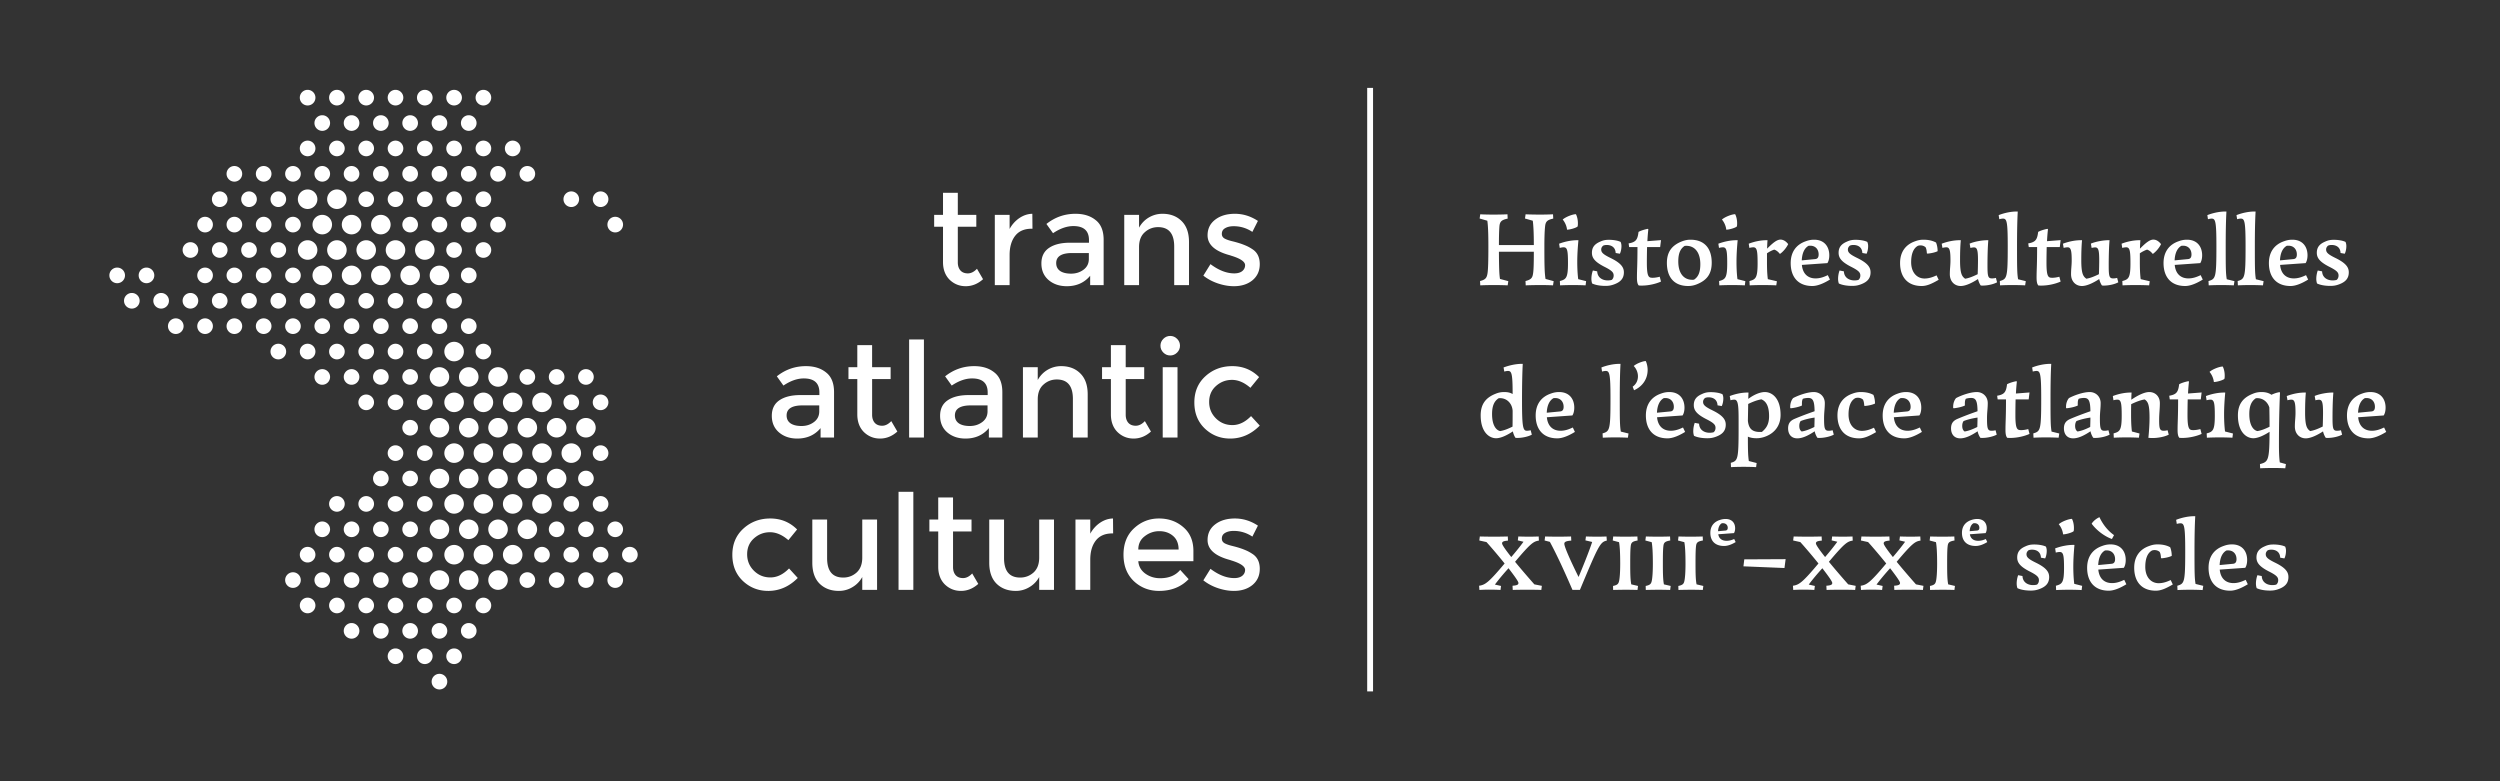 <svg fill="none" xmlns="http://www.w3.org/2000/svg" viewBox="0 0 1280 400"><rect x="0" y="0" width="1280" height="400" fill="#333333" stroke="none"/><path d="M157.5 107.002a5 5 0 100-10 5 5 0 000 10zM177.5 102.002a5 5 0 11-10 0 5 5 0 0110 0zM165 120.002a5 5 0 100-10 5 5 0 000 10zM195 120.002a5 5 0 100-10 5 5 0 000 10zM185 115.002a5 5 0 11-10 0 5 5 0 0110 0zM162.5 128.002a5 5 0 11-10 0 5 5 0 0110 0zM165 146.002a5 5 0 100-10 5 5 0 000 10zM192.5 128.002a5 5 0 11-10 0 5 5 0 0110 0zM180 146.002a5 5 0 100-10 5 5 0 000 10zM200 141.002a5 5 0 11-10 0 5 5 0 0110 0zM172.5 133.002a5 5 0 100-10 5 5 0 000 10zM222.5 128.002a5 5 0 11-10 0 5 5 0 0110 0zM210 146.002a5 5 0 100-10 5 5 0 000 10zM230 141.002a5 5 0 11-10 0 5 5 0 0110 0zM202.5 133.002a5 5 0 100-10 5 5 0 000 10zM232.5 185.002a5 5 0 100-10 5 5 0 000 10zM230 193.002a5 5 0 11-10 0 5 5 0 0110 0zM259.898 194.01a5 5 0 11-9.796-2.017 5 5 0 019.796 2.017zM240 198.002a5 5 0 100-10 5 5 0 000 10zM225 224.002a5 5 0 100-10 5 5 0 000 10zM247.5 211.002a5 5 0 100-10 5 5 0 000 10zM245 219.002a5 5 0 11-10 0 5 5 0 0110 0zM255 224.002a5 5 0 100-10 5 5 0 000 10zM252.5 232.002a5 5 0 11-10 0 5 5 0 0110 0zM232.5 237.002a5 5 0 100-10 5 5 0 000 10zM237.5 206.002a5 5 0 11-10 0 5 5 0 0110 0zM277.5 211.002a5 5 0 100-10 5 5 0 000 10zM275 219.002a5 5 0 11-10 0 5 5 0 0110 0zM285 224.002a5 5 0 100-10 5 5 0 000 10zM282.5 232.002a5 5 0 11-10 0 5 5 0 0110 0zM262.5 237.002a5 5 0 100-10 5 5 0 000 10zM267.398 207.01a5 5 0 11-9.796-2.017 5 5 0 019.796 2.017zM300 224.002a5 5 0 100-10 5 5 0 000 10zM297.5 232.002a5 5 0 11-10 0 5 5 0 0110 0zM230 245.002a5 5 0 11-10 0 5 5 0 0110 0zM237.5 258.002a5 5 0 11-10 0 5 5 0 0110 0zM225 276.002a5 5 0 100-10 5 5 0 000 10zM260 245.002a5 5 0 11-10 0 5 5 0 0110 0zM247.5 263.002a5 5 0 100-10 5 5 0 000 10zM267.5 258.002a5 5 0 11-10 0 5 5 0 0110 0zM255 276.002a5 5 0 100-10 5 5 0 000 10zM245 271.002a5 5 0 11-10 0 5 5 0 0110 0zM240 250.002a5 5 0 100-10 5 5 0 000 10zM290 245.002a5 5 0 11-10 0 5 5 0 0110 0zM277.5 263.002a5 5 0 100-10 5 5 0 000 10zM275 271.002a5 5 0 11-10 0 5 5 0 0110 0zM270 250.002a5 5 0 100-10 5 5 0 000 10zM225 302.002a5 5 0 100-10 5 5 0 000 10zM255 302.002a5 5 0 100-10 5 5 0 000 10zM245 297.002a5 5 0 11-10 0 5 5 0 0110 0zM252.5 284.002a5 5 0 11-10 0 5 5 0 0110 0zM232.5 289.002a5 5 0 100-10 5 5 0 000 10zM262.5 289.002a5 5 0 100-10 5 5 0 000 10z" fill="#fff"/><path fill-rule="evenodd" clip-rule="evenodd" d="M490.398 116.09v18.268c0 1.714.452 3.09 1.354 4.127.902.993 2.165 1.489 3.789 1.489s3.18-.789 4.668-2.368l3.113 5.345c-2.662 2.391-5.616 3.586-8.864 3.586-3.203 0-5.954-1.105-8.255-3.315-2.255-2.256-3.383-5.278-3.383-9.067V116.09h-4.533V110h4.533V98.7h7.578V110h9.473v6.09h-9.473zm37.821 1.014c-3.744 0-6.563 1.218-8.458 3.654-1.894 2.436-2.842 5.706-2.842 9.811v15.427h-7.578V110h7.578v7.24a15.8 15.8 0 014.94-5.548c2.12-1.444 4.353-2.188 6.698-2.233l.068 7.645h-.406zm29.945 28.892h6.902v-23.208c0-4.601-1.354-7.961-4.06-10.081-2.661-2.166-6.112-3.248-10.352-3.248-5.548 0-10.51 1.736-14.886 5.21l3.383 4.736c3.609-2.436 7.082-3.654 10.42-3.654 5.323 0 7.984 2.391 7.984 7.172v1.354h-9.811c-4.465 0-8.006.879-10.622 2.638-2.617 1.76-3.925 4.421-3.925 7.984 0 3.519 1.218 6.338 3.654 8.458 2.481 2.12 5.593 3.18 9.337 3.18 5.007 0 8.999-1.782 11.976-5.345v4.804zm-.677-16.442v3.045c0 2.3-.902 4.127-2.706 5.48-1.804 1.354-3.924 2.03-6.36 2.03-2.391 0-4.263-.451-5.616-1.353-1.353-.947-2.03-2.3-2.03-4.06 0-3.428 2.729-5.142 8.187-5.142h8.525zm25.706-3.045v19.487h-7.578V110h7.578v6.563c1.218-2.21 2.887-3.947 5.007-5.21 2.165-1.263 4.488-1.894 6.969-1.894 4.06 0 7.33 1.24 9.811 3.721 2.526 2.481 3.789 6.067 3.789 10.758v22.058h-7.578v-19.757c0-6.631-2.752-9.946-8.255-9.946-2.616 0-4.894.879-6.834 2.638-1.939 1.714-2.909 4.24-2.909 7.578zm58.086 16.983c2.481-2.075 3.721-4.826 3.721-8.254 0-3.429-1.218-5.955-3.654-7.578-1.217-.812-2.368-1.444-3.45-1.895a34.633 34.633 0 00-3.248-1.218 56.922 56.922 0 00-3.924-1.082c-1.444-.361-2.571-.745-3.383-1.151-1.173-.541-1.76-1.398-1.76-2.571 0-1.308.564-2.278 1.692-2.909 1.128-.677 2.594-1.015 4.398-1.015 3.428 0 6.608.97 9.54 2.909l2.842-5.616c-3.699-2.435-7.623-3.653-11.773-3.653-4.15 0-7.533 1.015-10.149 3.045-2.571 1.984-3.857 4.646-3.857 7.984 0 4.736 3.744 8.119 11.232 10.149.18.045.451.135.812.27 4.781 1.444 7.172 3.068 7.172 4.872 0 1.218-.496 2.233-1.489 3.045-.992.767-2.345 1.15-4.059 1.15-3.925 0-7.984-1.579-12.179-4.736l-3.654 5.886c2.165 1.714 4.646 3.045 7.443 3.992 2.841.947 5.57 1.421 8.187 1.421 3.879 0 7.059-1.015 9.54-3.045zm-175.808 80.509h7.578v-50.205h-7.578v50.205zm-18.943-29.907v18.269c0 1.714.451 3.09 1.353 4.127.902.993 2.165 1.489 3.789 1.489s3.18-.79 4.669-2.368l3.112 5.345c-2.661 2.391-5.616 3.586-8.863 3.586-3.203 0-5.955-1.105-8.255-3.315-2.255-2.256-3.383-5.278-3.383-9.067v-18.066h-4.533v-6.089h4.533v-11.299h7.578v11.299H456v6.089h-9.472zm-19.49 29.907h-6.902v-4.804c-2.977 3.563-6.969 5.345-11.976 5.345-3.744 0-6.856-1.06-9.337-3.18-2.436-2.12-3.654-4.939-3.654-8.458 0-3.563 1.309-6.225 3.925-7.984 2.616-1.759 6.157-2.639 10.623-2.639h9.81v-1.353c0-4.781-2.661-7.172-7.984-7.172-3.338 0-6.811 1.218-10.419 3.654l-3.383-4.736c4.375-3.474 9.337-5.21 14.885-5.21 4.24 0 7.691 1.082 10.352 3.247 2.707 2.12 4.06 5.481 4.06 10.082v23.208zm-7.578-13.397v-3.045h-8.526c-5.458 0-8.187 1.714-8.187 5.142 0 1.759.677 3.113 2.03 4.06 1.354.902 3.225 1.353 5.616 1.353 2.436 0 4.556-.676 6.36-2.03 1.805-1.353 2.707-3.18 2.707-5.48zm93.74 13.397h-6.902v-4.804c-2.977 3.563-6.969 5.345-11.976 5.345-3.743 0-6.856-1.06-9.337-3.18-2.436-2.12-3.653-4.939-3.653-8.458 0-3.563 1.308-6.225 3.924-7.984 2.616-1.759 6.157-2.639 10.623-2.639h9.81v-1.353c0-4.781-2.661-7.172-7.984-7.172-3.337 0-6.811 1.218-10.419 3.654l-3.383-4.736c4.375-3.474 9.337-5.21 14.885-5.21 4.24 0 7.691 1.082 10.352 3.247 2.707 2.12 4.06 5.481 4.06 10.082v23.208zm-7.578-13.397v-3.045h-8.525c-5.458 0-8.187 1.714-8.187 5.142 0 1.759.676 3.113 2.029 4.06 1.354.902 3.226 1.353 5.616 1.353 2.436 0 4.556-.676 6.36-2.03 1.805-1.353 2.707-3.18 2.707-5.48zm25.705 13.397v-19.487c0-3.338.97-5.864 2.91-7.578 1.939-1.759 4.217-2.639 6.833-2.639 5.503 0 8.255 3.316 8.255 9.947v19.757h7.578v-22.058c0-4.691-1.263-8.277-3.789-10.758-2.481-2.481-5.751-3.721-9.811-3.721-2.481 0-4.804.631-6.969 1.894-2.12 1.263-3.789 3-5.007 5.21v-6.563h-7.578v35.996h7.578zm45.039-29.907v18.269c0 1.714.451 3.09 1.353 4.127.902.993 2.165 1.489 3.789 1.489s3.18-.79 4.668-2.368l3.113 5.345c-2.661 2.391-5.616 3.586-8.864 3.586-3.202 0-5.954-1.105-8.254-3.315-2.256-2.256-3.383-5.278-3.383-9.067v-18.066h-4.534v-6.089h4.534v-11.299h7.578v11.299h9.472v6.089h-9.472zm18.943 29.907h7.578v-35.996h-7.578v35.996zm34.535.541c-5.007 0-9.315-1.692-12.923-5.075-3.609-3.428-5.413-7.893-5.413-13.397 0-5.503 1.872-9.968 5.615-13.396 3.789-3.474 8.39-5.21 13.803-5.21s9.992 1.872 13.736 5.616l-4.466 5.48c-3.113-2.706-6.247-4.06-9.405-4.06-3.158 0-5.909 1.06-8.255 3.18-2.3 2.075-3.45 4.782-3.45 8.12 0 3.293 1.15 6.089 3.45 8.39 2.301 2.3 5.12 3.45 8.458 3.45 3.383 0 6.563-1.533 9.54-4.6l4.466 4.871c-4.376 4.421-9.428 6.631-15.156 6.631zm-169.793 77.459h7.578v-50.205h-7.578v50.205zm-66.758.541c-5.007 0-9.315-1.691-12.924-5.074-3.608-3.429-5.412-7.894-5.412-13.397s1.871-9.969 5.615-13.397c3.789-3.473 8.39-5.21 13.803-5.21s9.992 1.872 13.735 5.616l-4.465 5.48c-3.113-2.706-6.248-4.059-9.405-4.059-3.158 0-5.909 1.06-8.255 3.18-2.3 2.075-3.45 4.781-3.45 8.119 0 3.293 1.15 6.09 3.45 8.39 2.301 2.301 5.12 3.451 8.458 3.451 3.383 0 6.563-1.534 9.54-4.601l4.466 4.871c-4.376 4.421-9.428 6.631-15.156 6.631zm48.186-17.05v-19.487h7.578v35.996h-7.578v-6.563c-1.218 2.21-2.909 3.947-5.075 5.21a13.242 13.242 0 01-6.901 1.894c-4.06 0-7.353-1.24-9.879-3.721-2.48-2.481-3.721-6.067-3.721-10.758v-22.058h7.578v19.757c0 6.631 2.752 9.946 8.255 9.946 2.616 0 4.894-.857 6.834-2.571 1.939-1.759 2.909-4.307 2.909-7.645zm46.476-13.397v18.268c0 1.714.451 3.09 1.353 4.128.903.992 2.166 1.488 3.789 1.488 1.624 0 3.181-.789 4.669-2.368l3.112 5.345c-2.661 2.391-5.615 3.586-8.863 3.586-3.203 0-5.954-1.105-8.255-3.315-2.255-2.256-3.383-5.278-3.383-9.067v-18.065h-4.533v-6.09h4.533v-11.299h7.578v11.299h9.473v6.09h-9.473zm44.113-6.09v19.487c0 3.338-.97 5.886-2.909 7.645-1.94 1.714-4.218 2.571-6.834 2.571-5.503 0-8.255-3.315-8.255-9.946v-19.757h-7.578v22.058c0 4.691 1.241 8.277 3.722 10.758 2.526 2.481 5.818 3.721 9.878 3.721 2.481 0 4.781-.631 6.901-1.894 2.166-1.263 3.857-3 5.075-5.21v6.563h7.578v-35.996h-7.578zm37.449 7.105c-3.744 0-6.563 1.218-8.457 3.653-1.895 2.436-2.842 5.706-2.842 9.811v15.427h-7.578v-35.996h7.578v7.24a15.807 15.807 0 014.939-5.548c2.12-1.444 4.353-2.188 6.699-2.233l.067 7.646h-.406zm13.293 14.208h28.215v-5.209c0-5.188-1.714-9.247-5.142-12.179-3.429-2.978-7.601-4.466-12.518-4.466-4.871 0-9.111 1.669-12.72 5.007-3.609 3.338-5.413 7.849-5.413 13.532 0 5.638 1.759 10.149 5.278 13.532 3.563 3.338 7.871 5.007 12.923 5.007 6.225 0 11.277-2.007 15.156-6.022l-4.33-4.736c-2.346 2.842-5.774 4.263-10.285 4.263-2.842 0-5.368-.79-7.578-2.368-2.21-1.624-3.405-3.744-3.586-6.361zm20.637-5.954H582.81c0-2.887 1.105-5.165 3.316-6.833 2.21-1.715 4.691-2.572 7.442-2.572 2.797 0 5.142.812 7.037 2.436 1.895 1.624 2.842 3.947 2.842 6.969zm41.555 9.879c0 3.428-1.241 6.179-3.722 8.254-2.481 2.03-5.661 3.045-9.54 3.045-2.616 0-5.345-.473-8.187-1.421-2.796-.947-5.277-2.278-7.443-3.992l3.654-5.886c4.195 3.157 8.255 4.736 12.179 4.736 1.714 0 3.067-.383 4.06-1.15.992-.812 1.488-1.827 1.488-3.045 0-1.804-2.39-3.428-7.172-4.872a8.278 8.278 0 00-.812-.27c-7.487-2.03-11.231-5.413-11.231-10.149 0-3.338 1.285-6 3.856-7.984 2.617-2.03 6-3.045 10.149-3.045 4.15 0 8.075 1.218 11.774 3.654l-2.842 5.615c-2.932-1.939-6.112-2.909-9.54-2.909-1.805 0-3.271.338-4.398 1.015-1.128.631-1.692 1.601-1.692 2.909 0 1.173.586 2.03 1.759 2.572.812.405 1.94.789 3.383 1.15 1.489.361 2.797.721 3.925 1.082 1.127.361 2.21.767 3.247 1.218 1.083.451 2.233 1.083 3.451 1.895 2.436 1.624 3.654 4.15 3.654 7.578z" fill="#fff"/><path d="M595.637 180.522c-.986-.986-1.479-2.159-1.479-3.521 0-1.361.493-2.535 1.479-3.521.986-.986 2.16-1.479 3.521-1.479 1.362 0 2.535.493 3.521 1.479.986.986 1.479 2.16 1.479 3.521 0 1.362-.493 2.535-1.479 3.521-.986.986-2.159 1.479-3.521 1.479-1.361 0-2.535-.493-3.521-1.479z" fill="#fff"/><path fill-rule="evenodd" clip-rule="evenodd" d="M157.5 54a4 4 0 100-8 4 4 0 000 8zm7.5 13a4 4 0 100-8 4 4 0 000 8zm-7.5 13a4 4 0 100-8 4 4 0 000 8zm30-26a4 4 0 100-8 4 4 0 000 8zM180 67a4 4 0 100-8 4 4 0 000 8zm15 0a4 4 0 100-8 4 4 0 000 8zm-7.5 13a4 4 0 100-8 4 4 0 000 8zm-15 0a4 4 0 100-8 4 4 0 000 8zm0-26a4 4 0 100-8 4 4 0 000 8zm45 0a4 4 0 100-8 4 4 0 000 8zM210 67a4 4 0 100-8 4 4 0 000 8zm15 0a4 4 0 100-8 4 4 0 000 8zm-7.5 13a4 4 0 100-8 4 4 0 000 8zm-15 0a4 4 0 100-8 4 4 0 000 8zm0-26a4 4 0 100-8 4 4 0 000 8zm45 0a4 4 0 100-8 4 4 0 000 8zM240 67a4 4 0 100-8 4 4 0 000 8zm7.5 13a4 4 0 100-8 4 4 0 000 8zm-15 0a4 4 0 100-8 4 4 0 000 8zm0-26a4 4 0 100-8 4 4 0 000 8zM270 93.002a4 4 0 100-8 4 4 0 000 8zm-7.5-13a4 4 0 100-8 4 4 0 000 8zM165 93a4 4 0 100-8 4 4 0 000 8zm-7.5 13a4 4 0 100-8 4 4 0 000 8zm15 0a4 4 0 100-8 4 4 0 000 8zm-7.5 13a4 4 0 100-8 4 4 0 000 8zm30-26a4 4 0 100-8 4 4 0 000 8zm-7.5 13a4 4 0 100-8 4 4 0 000 8zm15 0a4 4 0 100-8 4 4 0 000 8zm-7.5 13a4 4 0 100-8 4 4 0 000 8zm-15 0a4 4 0 100-8 4 4 0 000 8zm0-26a4 4 0 100-8 4 4 0 000 8zm45 0a4 4 0 100-8 4 4 0 000 8zm-7.5 13a4 4 0 100-8 4 4 0 000 8zm15 0a4 4 0 100-8 4 4 0 000 8zm-7.5 13a4 4 0 100-8 4 4 0 000 8zm-15 0a4 4 0 100-8 4 4 0 000 8zm0-26a4 4 0 100-8 4 4 0 000 8zm45 0a4 4 0 100-8 4 4 0 000 8zm-7.5 13a4 4 0 100-8 4 4 0 000 8zm7.5 13a4 4 0 100-8 4 4 0 000 8zm60 0a4 4 0 100-8 4 4 0 000 8zm-75 0a4 4 0 100-8 4 4 0 000 8zm0-26a4 4 0 100-8 4 4 0 000 8zm52.5 13a4 4 0 100-8 4 4 0 000 8zm15 0a4 4 0 100-8 4 4 0 000 8zm-150 26a4 4 0 100-8 4 4 0 000 8zm7.5 13a4 4 0 100-8 4 4 0 000 8zm22.5-13a4 4 0 100-8 4 4 0 000 8zm-7.5 13a4 4 0 100-8 4 4 0 000 8zm15 0a4 4 0 100-8 4 4 0 000 8zm-22.5-13a4 4 0 100-8 4 4 0 000 8zm45 0a4 4 0 100-8 4 4 0 000 8zm-7.5 13a4 4 0 100-8 4 4 0 000 8zm15 0a4 4 0 100-8 4 4 0 000 8zm-22.5-13a4 4 0 100-8 4 4 0 000 8zm45 0a4 4 0 100-8 4 4 0 000 8zm-7.5 13a4 4 0 100-8 4 4 0 000 8zm-7.5-13a4 4 0 100-8 4 4 0 000 8zm0 26a4 4 0 100-8 4 4 0 000 8zm-7.5 13a4 4 0 100-8 4 4 0 000 8zm7.5 13a4 4 0 100-8 4 4 0 000 8zm-7.5 13a4 4 0 100-8 4 4 0 000 8zm22.5-13a4 4 0 100-8 4 4 0 000 8zm7.5 13a4 4 0 100-8 4 4 0 000 8zm-15 0a4 4 0 100-8 4 4 0 000 8zm0-26a4 4 0 100-8 4 4 0 000 8zm45 26a4 4 0 100-8 4 4 0 000 8zm-15 0a4 4 0 100-8 4 4 0 000 8zm-45 26a4 4 0 100-8 4 4 0 000 8zm22.5-13a4 4 0 100-8 4 4 0 000 8zm-7.5 13a4 4 0 100-8 4 4 0 000 8zm15 0a4 4 0 100-8 4 4 0 000 8zm-7.5 13a4 4 0 100-8 4 4 0 000 8zm-15 0a4 4 0 100-8 4 4 0 000 8zm0-26a4 4 0 100-8 4 4 0 000 8zm45 0a4 4 0 100-8 4 4 0 000 8zm-7.5 13a4 4 0 100-8 4 4 0 000 8zm15 0a4 4 0 100-8 4 4 0 000 8zm-7.5 13a4 4 0 100-8 4 4 0 000 8zm-15 0a4 4 0 100-8 4 4 0 000 8zm0-26a4 4 0 100-8 4 4 0 000 8zm37.5 13a4 4 0 100-8 4 4 0 000 8zm-7.5 13a4 4 0 100-8 4 4 0 000 8zm0-26a4 4 0 100-8 4 4 0 000 8zm7.5-13a4 4 0 100-8 4 4 0 000 8zm7.5 13a4 4 0 100-8 4 4 0 000 8zm-82.5 39a4 4 0 100-8 4 4 0 000 8zm7.5 13a4 4 0 100-8 4 4 0 000 8zm-7.5 13a4 4 0 100-8 4 4 0 000 8zm30-26a4 4 0 100-8 4 4 0 000 8zm-7.5 13a4 4 0 100-8 4 4 0 000 8zm15 0a4 4 0 100-8 4 4 0 000 8zm-7.5 13a4 4 0 100-8 4 4 0 000 8zm-15 0a4 4 0 100-8 4 4 0 000 8zm0-26a4 4 0 100-8 4 4 0 000 8zm45 0a4 4 0 100-8 4 4 0 000 8zm-7.5 13a4 4 0 100-8 4 4 0 000 8zm15 0a4 4 0 100-8 4 4 0 000 8zm-7.5 13a4 4 0 100-8 4 4 0 000 8zm-15 0a4 4 0 100-8 4 4 0 000 8zm0-26a4 4 0 100-8 4 4 0 000 8zm30 26a4 4 0 100-8 4 4 0 000 8zm15 0a4 4 0 100-8 4 4 0 000 8zm-90 26a4 4 0 100-8 4 4 0 000 8zm30 0a4 4 0 100-8 4 4 0 000 8zm-15 0a4 4 0 100-8 4 4 0 000 8zm45 0a4 4 0 100-8 4 4 0 000 8zm-15 0a4 4 0 100-8 4 4 0 000 8zm30 0a4 4 0 100-8 4 4 0 000 8zm15 0a4 4 0 100-8 4 4 0 000 8zm-15-52a4 4 0 100-8 4 4 0 000 8zm-52.5 39a4 4 0 100-8 4 4 0 000 8zm-15 0a4 4 0 100-8 4 4 0 000 8zm45 0a4 4 0 100-8 4 4 0 000 8zm-15 0a4 4 0 100-8 4 4 0 000 8zm30 0a4 4 0 100-8 4 4 0 000 8zm15-26a4 4 0 100-8 4 4 0 000 8zm0-26a4 4 0 100-8 4 4 0 000 8zm0 52a4 4 0 100-8 4 4 0 000 8zm15 0a4 4 0 100-8 4 4 0 000 8zm-187.5-195a4 4 0 100-8 4 4 0 000 8zm-22.5 13a4 4 0 100-8 4 4 0 000 8zm-7.5 13a4 4 0 100-8 4 4 0 000 8zm22.5-13a4 4 0 100-8 4 4 0 000 8zm15 0a4 4 0 100-8 4 4 0 000 8zm-7.5 13a4 4 0 100-8 4 4 0 000 8zm-15 0a4 4 0 100-8 4 4 0 000 8zm0-26a4 4 0 100-8 4 4 0 000 8zm30 26a4 4 0 100-8 4 4 0 000 8zm0-26a4 4 0 100-8 4 4 0 000 8zm-90 52a4 4 0 100-8 4 4 0 000 8zm15 0a4 4 0 100-8 4 4 0 000 8zm-7.5 13a4 4 0 100-8 4 4 0 000 8zm30-26a4 4 0 100-8 4 4 0 000 8zm7.5 13a4 4 0 100-8 4 4 0 000 8zm-7.5 13a4 4 0 100-8 4 4 0 000 8zm-15 0a4 4 0 100-8 4 4 0 000 8zm45-26a4 4 0 100-8 4 4 0 000 8zm-7.5 13a4 4 0 100-8 4 4 0 000 8zm15 0a4 4 0 100-8 4 4 0 000 8zm-7.5 13a4 4 0 100-8 4 4 0 000 8zm-15 0a4 4 0 100-8 4 4 0 000 8zm0-26a4 4 0 100-8 4 4 0 000 8zm37.5 13a4 4 0 100-8 4 4 0 000 8zm7.5 13a4 4 0 100-8 4 4 0 000 8zm-15 0a4 4 0 100-8 4 4 0 000 8zm0-26a4 4 0 100-8 4 4 0 000 8zm45 26a4 4 0 100-8 4 4 0 000 8zm-15 0a4 4 0 100-8 4 4 0 000 8zm45 0a4 4 0 100-8 4 4 0 000 8zm-15 0a4 4 0 100-8 4 4 0 000 8zm-97.5 13a4 4 0 100-8 4 4 0 000 8zm-15 0a4 4 0 100-8 4 4 0 000 8zm45 0a4 4 0 100-8 4 4 0 000 8zm7.5 13a4 4 0 100-8 4 4 0 000 8zm-22.5-13a4 4 0 100-8 4 4 0 000 8zm45 0a4 4 0 100-8 4 4 0 000 8zm-7.5 13a4 4 0 100-8 4 4 0 000 8zm15 0a4 4 0 100-8 4 4 0 000 8zm-7.5 13a4 4 0 100-8 4 4 0 000 8zm-15-26a4 4 0 100-8 4 4 0 000 8zm45 0a4 4 0 100-8 4 4 0 000 8zm-7.5 13a4 4 0 100-8 4 4 0 000 8zm15 0a4 4 0 100-8 4 4 0 000 8zm-7.5 13a4 4 0 100-8 4 4 0 000 8zm-15 0a4 4 0 100-8 4 4 0 000 8zm0-26a4 4 0 100-8 4 4 0 000 8zm30 0a4 4 0 100-8 4 4 0 000 8zm-22.5 39a4 4 0 100-8 4 4 0 000 8zm22.5-13a4 4 0 100-8 4 4 0 000 8zm7.5 13a4 4 0 100-8 4 4 0 000 8zm-7.5 13a4 4 0 100-8 4 4 0 000 8zm7.5 13a4 4 0 100-8 4 4 0 000 8zm-15 0a4 4 0 100-8 4 4 0 000 8zm0-26a4 4 0 100-8 4 4 0 000 8zm-37.5 65a4 4 0 100-8 4 4 0 000 8zm30-26a4 4 0 100-8 4 4 0 000 8zm-7.5 13a4 4 0 100-8 4 4 0 000 8zm-15 0a4 4 0 100-8 4 4 0 000 8zm30 0a4 4 0 100-8 4 4 0 000 8zm-7.5 13a4 4 0 100-8 4 4 0 000 8zm-15 0a4 4 0 100-8 4 4 0 000 8zm37.5-13a4 4 0 100-8 4 4 0 000 8zm-7.5 13a4 4 0 100-8 4 4 0 000 8zm0-26a4 4 0 100-8 4 4 0 000 8zm-45 52a4 4 0 100-8 4 4 0 000 8zm-15 0a4 4 0 100-8 4 4 0 000 8zm45-.001a4 4 0 100-8 4 4 0 000 8zm-15 0a4 4 0 100-8 4 4 0 000 8zm30 0a4 4 0 100-8 4 4 0 000 8zm-15 26a4 4 0 100-8 4 4 0 000 8zm30 0a4 4 0 100-8 4 4 0 000 8zm-15 0a4 4 0 100-8 4 4 0 000 8zm30 0a4 4 0 100-8 4 4 0 000 8zm-82.5-38.999a4 4 0 100-8 4 4 0 000 8zm30-.001a4 4 0 100-8 4 4 0 000 8zm-15 0a4 4 0 100-8 4 4 0 000 8zm45 0a4 4 0 100-8 4 4 0 000 8zm-15 0a4 4 0 100-8 4 4 0 000 8zm-15 26a4 4 0 100-8 4 4 0 000 8zm-15 0a4 4 0 100-8 4 4 0 000 8zm45 0a4 4 0 100-8 4 4 0 000 8zm-15 0a4 4 0 100-8 4 4 0 000 8zM180 327a4 4 0 100-8 4 4 0 000 8zm45 26a4 4 0 100-8 4 4 0 000 8zm-67.5-38.999a4 4 0 100-8 4 4 0 000 8zm45 25.999a4 4 0 100-8 4 4 0 000 8zm45-26a4 4 0 100-8 4 4 0 000 8zm-15 0a4 4 0 100-8 4 4 0 000 8zm-15 26a4 4 0 100-8 4 4 0 000 8zm15 0a4 4 0 100-8 4 4 0 000 8zm-15-155.999a4 4 0 100-8 4 4 0 000 8z" fill="#fff"/><path d="M701.5 45.001V354" stroke="#fff" stroke-width="3"/><path d="M791.316 142.816c-.486-2.97-.594-6.372-.594-16.74 0-2.97.054-7.452.378-10.26.27-2.376 1.08-3.24 4.158-3.888l-.108-2.214c-1.728.108-4.59.162-6.588.162-2.052 0-5.832-.054-7.452-.162l-.324 2.16 3.996 1.134c.324 2.322.54 6.372.54 12.474h-17.874c0-3.294.054-7.236.27-9.774.27-2.322 1.134-3.132 4.212-3.78l-.108-2.214c-1.728.108-5.13.162-7.182.162-1.998 0-5.238-.054-6.75-.162l-.324 2.16 3.942 1.134c.378 2.484.54 6.75.54 12.96 0 7.398-.108 11.718-.432 13.932-.378 2.43-1.08 3.294-3.834 3.996l.108 2.214c1.674-.108 5.076-.162 7.074-.162 2.052 0 5.346.054 6.966.162l.324-2.16-4.266-1.134c-.378-2.484-.486-5.508-.54-13.932h17.874c0 6.21-.108 9.666-.432 11.394-.324 2.16-1.188 2.916-3.834 3.618l.108 2.214c1.782-.108 5.67-.162 7.668-.162 2.052 0 4.806.054 6.318.162l.324-2.16-4.158-1.134zm16.405-26.838c.162-.54.162-1.134.162-1.728 0-1.728-.432-3.564-1.026-4.59-1.836.054-5.346 1.458-6.75 2.754 1.188 1.404 2.052 3.402 2.214 5.184 1.512 0 4.644-.918 5.4-1.62zm.324 26.946c-.324-2.538-.486-5.616-.486-8.748 0-3.834.27-7.722.594-11.178-3.078-.108-6.75.594-9.882 1.782l.324 2.16c.54-.162 1.404-.324 1.998-.324 1.89 0 2.214 1.728 2.214 8.208 0 7.506-.972 8.208-4.158 9.072l.108 2.214c1.728-.108 4.698-.162 6.642-.162 1.782 0 4.752.054 6.426.162l.27-2.16-4.05-1.026zm13.882 3.456c1.62 0 2.97-.162 4.86-.918 2.592-1.026 4.644-2.646 4.644-5.994 0-2.376-1.134-4.59-6.75-7.344-3.888-1.89-4.86-2.862-4.86-4.374 0-.81.378-1.458 1.026-1.998a4.757 4.757 0 011.782-.324c2.484 0 4.482 1.242 4.59 4.104l2.16.378c.486-.972.81-2.484.81-3.888 0-.864-.162-1.566-.432-2.16-1.404-.702-3.78-1.08-5.94-1.08-1.62 0-2.862.162-4.59.972-2.754 1.188-4.158 2.862-4.158 5.67 0 2.592 1.404 4.59 6.21 7.074 4.104 2.052 4.914 3.024 4.914 4.59 0 .864-.324 1.674-.972 2.214-.54.162-1.134.27-2.106.27-2.268 0-5.184-1.134-5.346-4.644l-2.214-.432c-.432 1.134-.756 2.754-.756 4.266 0 .918.162 1.728.378 2.376 1.998.972 4.806 1.242 6.75 1.242zm27.854-4.698c-1.134.324-2.538.54-3.564.54-1.998 0-3.024-.216-3.024-7.668 0-3.024.054-5.67.108-8.046h6.696l.432-3.564-6.966.54c.108-2.16.27-4.158.486-6.102l-.216-.216c-1.35.216-3.564.864-4.806 1.566-.486 3.942-1.296 5.238-5.076 5.886l.27 1.89h4.266c0 9.342-.27 11.664-.27 15.606 0 2.106.27 3.348.918 4.05.54.054 1.08.054 1.62.054 3.618 0 7.398-.972 9.774-2.052l-.648-2.484zM876.4 134.5c0-7.236-3.618-11.772-10.908-11.772-1.458 0-2.808.27-4.374.864-4.968 1.944-7.668 5.238-7.668 11.016 0 7.236 3.618 11.826 10.908 11.826 1.512 0 2.97-.27 4.536-.918 5.022-2.052 7.506-5.238 7.506-11.016zm-9.072 8.694c-.378.054-.648.054-.918.054-4.266 0-7.128-3.24-7.128-9.396 0-4.212 1.08-6.48 3.24-7.938.432-.054.648-.054.918-.054 4.212 0 7.128 3.294 7.128 9.396 0 4.212-1.08 6.534-3.24 7.938zm21.92-27.216c.162-.54.162-1.134.162-1.728 0-1.728-.432-3.564-1.026-4.59-1.836.054-5.346 1.458-6.75 2.754 1.188 1.404 2.052 3.402 2.214 5.184 1.512 0 4.644-.918 5.4-1.62zm.324 26.946c-.324-2.538-.486-5.616-.486-8.748 0-3.834.27-7.722.594-11.178-3.078-.108-6.75.594-9.882 1.782l.324 2.16c.54-.162 1.404-.324 1.998-.324 1.89 0 2.214 1.728 2.214 8.208 0 7.506-.972 8.208-4.158 9.072l.108 2.214c1.728-.108 4.698-.162 6.642-.162 1.782 0 4.752.054 6.426.162l.27-2.16-4.05-1.026zm22.037-20.25c-1.836 0-3.888 1.674-6.858 4.644.054-1.566.108-2.97.216-4.32-2.97-.108-6.588.594-9.612 1.782l.324 2.16c.54-.162 1.404-.324 1.998-.324 1.89 0 2.214 1.728 2.214 8.208 0 7.506-.972 8.208-4.158 9.072l.108 2.214c1.728-.108 4.698-.162 6.642-.162 1.89 0 5.292.054 6.966.162l.324-2.106-4.644-1.08c-.378-2.97-.432-5.886-.432-9.18v-4.05c1.08-.756 2.646-1.566 3.726-1.89 1.134.378 2.16 1.242 2.754 2.106h.324c1.674-1.242 3.186-3.132 4.05-4.914-1.026-1.35-2.376-2.322-3.942-2.322zm24.235 18.198c-2.268 1.08-4.158 1.674-6.264 1.674-3.888 0-6.588-2.322-7.02-6.912l13.068-.918c.702-1.08.972-2.592.972-3.996 0-4.374-2.484-7.992-7.776-7.992-1.35 0-2.7.216-4.158.756-5.13 1.728-7.83 5.67-7.83 11.232 0 7.02 3.726 11.718 11.07 11.718 2.754 0 5.94-1.404 9.018-3.294l-1.08-2.268zm-9.882-15.012c.324-.054.594-.054.918-.054 2.646 0 4.266 1.89 4.266 4.482 0 1.404-.486 2.268-1.836 2.376l-6.804.648c.162-3.672 1.35-6.264 3.456-7.452zm22.264 20.52c1.62 0 2.97-.162 4.86-.918 2.592-1.026 4.644-2.646 4.644-5.994 0-2.376-1.134-4.59-6.75-7.344-3.888-1.89-4.86-2.862-4.86-4.374 0-.81.378-1.458 1.026-1.998a4.757 4.757 0 011.782-.324c2.484 0 4.482 1.242 4.59 4.104l2.16.378c.486-.972.81-2.484.81-3.888 0-.864-.162-1.566-.432-2.16-1.404-.702-3.78-1.08-5.94-1.08-1.62 0-2.862.162-4.59.972-2.754 1.188-4.158 2.862-4.158 5.67 0 2.592 1.404 4.59 6.21 7.074 4.104 2.052 4.914 3.024 4.914 4.59 0 .864-.324 1.674-.972 2.214-.54.162-1.134.27-2.106.27-2.268 0-5.184-1.134-5.346-4.644l-2.214-.432c-.432 1.134-.756 2.754-.756 4.266 0 .918.162 1.728.378 2.376 1.998.972 4.806 1.242 6.75 1.242zm38.33-16.686l.27.162c1.512-.108 3.834-.54 5.238-1.242 0-1.512-.27-3.078-.81-4.428-1.458-.81-3.51-1.458-6.48-1.458-1.35 0-2.646.216-4.104.756-5.13 1.728-7.83 5.67-7.83 11.178 0 7.074 3.726 11.772 11.07 11.772 2.592 0 5.076-1.08 8.694-3.186l-1.08-2.268c-2.16 1.026-4.104 1.62-6.156 1.62-3.834 0-6.858-3.024-6.858-8.37 0-4.158 1.134-7.128 3.456-8.37.432-.162.864-.216 1.35-.216.972 0 1.89.324 2.592.972.432.81.594 1.998.648 3.078zm35.354 12.582c-.59.162-1.24.27-2.05.27-2 0-2.27-1.134-2.27-6.588 0-5.562.16-9.882.43-12.96-2.75-.108-7.02.648-9.56 1.728l.38 2.214c.49-.108 1.24-.27 1.84-.27 1.67 0 2.05 1.566 2.05 6.696 0 1.512-.05 4.482-.16 7.02-2.43 1.188-4.43 1.998-6.43 2.322-1.62-1.188-2.59-2.538-2.59-9.45 0-3.942.11-7.344.38-10.26-3.13-.108-6.697.594-9.775 1.782l.378 2.16a7.365 7.365 0 011.998-.324c1.674 0 2.106 1.566 2.106 6.75 0 2.646-.324 4.266-.324 7.02 0 3.78 2.487 6.048 5.557 6.048 2.65 0 6.16-1.782 8.86-3.564.32 1.35.86 2.538 1.4 3.294.33.054.65.054 1.08.054 2.22 0 5.3-.594 7.29-1.674l-.59-2.268zm11.35.702c-.49-2.97-.54-5.616-.54-16.47 0-7.452.1-13.284.37-18.198-3.13-.108-6.75.648-9.77 1.836l.32 2.106c.49-.162 1.3-.324 1.89-.324 1.95 0 2.43 1.458 2.43 14.148 0 16.146-.37 16.74-4.05 17.82l.11 2.214c1.68-.108 4.54-.162 6.43-.162 1.83 0 4.75.054 6.42.162l.33-2.16-3.94-.972zm21.13-1.296c-1.13.324-2.54.54-3.56.54-2 0-3.03-.216-3.03-7.668 0-3.024.06-5.67.11-8.046h6.7l.43-3.564-6.97.54c.11-2.16.27-4.158.49-6.102l-.22-.216c-1.35.216-3.56.864-4.8 1.566-.49 3.942-1.3 5.238-5.08 5.886l.27 1.89h4.27c0 9.342-.27 11.664-.27 15.606 0 2.106.27 3.348.91 4.05.54.054 1.08.054 1.62.054 3.62 0 7.4-.972 9.78-2.052l-.65-2.484zm29.59.594c-.59.162-1.24.27-2.05.27-2 0-2.27-1.134-2.27-6.588 0-5.562.16-9.882.43-12.96-2.75-.108-7.02.648-9.56 1.728l.38 2.214c.49-.108 1.24-.27 1.84-.27 1.67 0 2.05 1.566 2.05 6.696 0 1.512-.05 4.482-.16 7.02-2.43 1.188-4.43 1.998-6.43 2.322-1.62-1.188-2.59-2.538-2.59-9.45 0-3.942.11-7.344.38-10.26-3.13-.108-6.7.594-9.78 1.782l.38 2.16a7.394 7.394 0 012-.324c1.67 0 2.11 1.566 2.11 6.75 0 2.646-.33 4.266-.33 7.02 0 3.78 2.49 6.048 5.56 6.048 2.65 0 6.16-1.782 8.86-3.564.32 1.35.86 2.538 1.4 3.294.33.054.65.054 1.08.054 2.22 0 5.3-.594 7.29-1.674l-.59-2.268zm18.53-19.602c-1.84 0-3.89 1.674-6.86 4.644.05-1.566.11-2.97.22-4.32-2.97-.108-6.59.594-9.62 1.782l.33 2.16c.54-.162 1.4-.324 2-.324 1.89 0 2.21 1.728 2.21 8.208 0 7.506-.97 8.208-4.16 9.072l.11 2.214c1.73-.108 4.7-.162 6.64-.162 1.89 0 5.29.054 6.97.162l.32-2.106-4.64-1.08c-.38-2.97-.43-5.886-.43-9.18v-4.05c1.08-.756 2.64-1.566 3.72-1.89 1.14.378 2.16 1.242 2.76 2.106h.32c1.67-1.242 3.19-3.132 4.05-4.914-1.03-1.35-2.38-2.322-3.94-2.322zm24.23 18.198c-2.27 1.08-4.16 1.674-6.26 1.674-3.89 0-6.59-2.322-7.02-6.912l13.07-.918c.7-1.08.97-2.592.97-3.996 0-4.374-2.49-7.992-7.78-7.992-1.35 0-2.7.216-4.16.756-5.13 1.728-7.83 5.67-7.83 11.232 0 7.02 3.73 11.718 11.07 11.718 2.76 0 5.94-1.404 9.02-3.294l-1.08-2.268zm-9.88-15.012c.32-.054.59-.054.92-.054 2.64 0 4.26 1.89 4.26 4.482 0 1.404-.48 2.268-1.83 2.376l-6.81.648c.17-3.672 1.35-6.264 3.46-7.452zm23.24 17.118c-.49-2.97-.54-5.616-.54-16.47 0-7.452.1-13.284.37-18.198-3.13-.108-6.75.648-9.77 1.836l.32 2.106c.49-.162 1.3-.324 1.89-.324 1.95 0 2.43 1.458 2.43 14.148 0 16.146-.37 16.74-4.05 17.82l.11 2.214c1.68-.108 4.54-.162 6.43-.162 1.83 0 4.75.054 6.42.162l.33-2.16-3.94-.972zm14.92 0c-.49-2.97-.54-5.616-.54-16.47 0-7.452.11-13.284.38-18.198-3.13-.108-6.75.648-9.78 1.836l.33 2.106c.48-.162 1.29-.324 1.89-.324 1.94 0 2.43 1.458 2.43 14.148 0 16.146-.38 16.74-4.05 17.82l.11 2.214c1.67-.108 4.53-.162 6.42-.162 1.84 0 4.75.054 6.43.162l.32-2.16-3.94-.972zm25.67-2.106c-2.27 1.08-4.16 1.674-6.26 1.674-3.89 0-6.59-2.322-7.02-6.912l13.06-.918c.71-1.08.98-2.592.98-3.996 0-4.374-2.49-7.992-7.78-7.992-1.35 0-2.7.216-4.16.756-5.13 1.728-7.83 5.67-7.83 11.232 0 7.02 3.73 11.718 11.07 11.718 2.76 0 5.94-1.404 9.02-3.294l-1.08-2.268zm-9.88-15.012c.32-.054.59-.054.92-.054 2.64 0 4.26 1.89 4.26 4.482 0 1.404-.48 2.268-1.83 2.376l-6.81.648c.16-3.672 1.35-6.264 3.46-7.452zm22.26 20.52c1.62 0 2.97-.162 4.86-.918 2.59-1.026 4.65-2.646 4.65-5.994 0-2.376-1.14-4.59-6.75-7.344-3.89-1.89-4.86-2.862-4.86-4.374 0-.81.37-1.458 1.02-1.998a4.776 4.776 0 011.78-.324c2.49 0 4.49 1.242 4.59 4.104l2.16.378c.49-.972.81-2.484.81-3.888 0-.864-.16-1.566-.43-2.16-1.4-.702-3.78-1.08-5.94-1.08-1.62 0-2.86.162-4.59.972-2.75 1.188-4.16 2.862-4.16 5.67 0 2.592 1.41 4.59 6.21 7.074 4.11 2.052 4.92 3.024 4.92 4.59 0 .864-.33 1.674-.97 2.214-.54.162-1.14.27-2.11.27-2.27 0-5.18-1.134-5.35-4.644l-2.21-.432c-.43 1.134-.76 2.754-.76 4.266 0 .918.17 1.728.38 2.376 2 .972 4.81 1.242 6.75 1.242zm-409.368 73.896a7.45 7.45 0 01-1.998.27c-2.052 0-2.43-2.43-2.43-16.038 0-7.452.162-14.526.378-18.198-3.024-.108-6.696.648-9.828 1.836l.378 2.106c.486-.162 1.296-.324 1.89-.324 1.836 0 2.376 1.242 2.376 11.826-1.134-.702-2.538-1.026-4.212-1.026-1.566 0-2.916.216-4.482.864-4.968 1.944-7.668 5.238-7.668 11.07 0 8.802 4.536 11.718 7.884 11.718 2.592 0 5.94-1.728 8.586-3.51.27 1.242.81 2.538 1.35 3.294.378.054.702.054 1.08.054 2.16 0 5.346-.594 7.29-1.674l-.594-2.268zm-19.764-8.262c0-4.266 1.134-6.642 3.348-8.1.27-.054.54-.054.756-.054 3.618 0 6.21 2.862 6.426 6.48 0 3.51 0 6.048-.054 8.1-2.322 1.134-4.32 1.944-6.318 2.268-1.944-.378-4.158-2.754-4.158-8.694zm41.336 6.858c-2.268 1.08-4.158 1.674-6.264 1.674-3.888 0-6.588-2.322-7.02-6.912l13.068-.918c.702-1.08.972-2.592.972-3.996 0-4.374-2.484-7.992-7.776-7.992-1.35 0-2.7.216-4.158.756-5.13 1.728-7.83 5.67-7.83 11.232 0 7.02 3.726 11.718 11.07 11.718 2.754 0 5.94-1.404 9.018-3.294l-1.08-2.268zm-9.882-15.012c.324-.054.594-.054.918-.054 2.646 0 4.266 1.89 4.266 4.482 0 1.404-.486 2.268-1.836 2.376l-6.804.648c.162-3.672 1.35-6.264 3.456-7.452zm34.468 17.118c-.486-2.97-.54-5.616-.54-16.47 0-7.452.108-13.284.378-18.198-3.132-.108-6.75.648-9.774 1.836l.324 2.106c.486-.162 1.296-.324 1.89-.324 1.944 0 2.43 1.458 2.43 14.148 0 16.146-.378 16.74-4.05 17.82l.108 2.214c1.674-.108 4.536-.162 6.426-.162 1.836 0 4.752.054 6.426.162l.324-2.16-3.942-.972zm13.736-31.644c0-1.62-.432-3.402-.972-4.482-1.566.054-4.752 1.296-6.156 2.538 1.404 1.458 2.16 3.402 2.16 5.292 0 2.052-.864 3.996-2.7 5.292l.702 1.836c3.564-1.566 6.966-5.022 6.966-10.476zm18.104 29.538c-2.268 1.08-4.158 1.674-6.264 1.674-3.888 0-6.588-2.322-7.02-6.912l13.068-.918c.702-1.08.972-2.592.972-3.996 0-4.374-2.484-7.992-7.776-7.992-1.35 0-2.7.216-4.158.756-5.13 1.728-7.83 5.67-7.83 11.232 0 7.02 3.726 11.718 11.07 11.718 2.754 0 5.94-1.404 9.018-3.294l-1.08-2.268zm-9.882-15.012c.324-.054.594-.054.918-.054 2.646 0 4.266 1.89 4.266 4.482 0 1.404-.486 2.268-1.836 2.376l-6.804.648c.162-3.672 1.35-6.264 3.456-7.452zm22.264 20.52c1.62 0 2.97-.162 4.86-.918 2.592-1.026 4.644-2.646 4.644-5.994 0-2.376-1.134-4.59-6.75-7.344-3.888-1.89-4.86-2.862-4.86-4.374 0-.81.378-1.458 1.026-1.998a4.757 4.757 0 011.782-.324c2.484 0 4.482 1.242 4.59 4.104l2.16.378c.486-.972.81-2.484.81-3.888 0-.864-.162-1.566-.432-2.16-1.404-.702-3.78-1.08-5.94-1.08-1.62 0-2.862.162-4.59.972-2.754 1.188-4.158 2.862-4.158 5.67 0 2.592 1.404 4.59 6.21 7.074 4.104 2.052 4.914 3.024 4.914 4.59 0 .864-.324 1.674-.972 2.214-.54.162-1.134.27-2.106.27-2.268 0-5.184-1.134-5.346-4.644l-2.214-.432c-.432 1.134-.756 2.754-.756 4.266 0 .918.162 1.728.378 2.376 1.998.972 4.806 1.242 6.75 1.242zm29.527-23.652c-2.376 0-5.616 1.296-8.478 3.51 0-1.35.054-2.43.108-3.24-2.97-.108-6.534.594-9.612 1.782l.378 2.16a7.365 7.365 0 011.998-.324c2.052 0 2.16 3.618 2.16 11.124v3.402c0 16.146-.378 16.794-3.996 17.82l.108 2.214c1.674-.108 4.644-.162 6.426-.162 2.052 0 4.644.054 6.426.162l.27-2.106-3.996-1.026c-.378-2.592-.486-4.914-.486-12.474 1.242.54 2.7.81 4.482.81 1.404 0 2.97-.27 4.644-.918 4.86-1.89 7.614-5.832 7.614-11.016 0-8.856-4.59-11.718-8.046-11.718zm-1.512 20.412c-4.644.27-6.696-1.296-7.182-5.67l.162-8.64c2.43-1.188 4.644-1.998 6.75-2.376 1.89.81 3.942 2.646 3.942 8.64 0 4.536-1.836 6.48-3.672 8.046zm36.202-.864a7.562 7.562 0 01-2.052.27c-1.998 0-2.322-1.134-2.322-6.264 0-3.402.378-5.022.378-7.884 0-3.402-2.538-5.67-5.616-5.67-3.294 0-7.938 1.674-10.584 3.078-.756.81-1.512 2.484-1.512 4.374v.702l.27.162c1.944-.216 4.05-.648 5.724-1.404v-.594c0-1.08 0-2.052.486-2.862.702-.27 1.836-.432 2.7-.432 2.322 0 3.24 1.242 3.294 6.804-3.888 1.35-7.29 2.646-10.206 3.888-2.592 1.08-3.348 2.7-3.348 4.914 0 2.862 1.566 5.076 4.698 5.076 2.97 0 6.156-1.782 8.91-3.618.27 1.35.864 2.592 1.404 3.348.324.054.648.054 1.08.054 2.16 0 5.292-.594 7.29-1.674l-.594-2.268zm-17.064-2.214c0-1.08.27-1.89.702-2.484 2.052-.81 4.806-1.458 7.128-1.782 0 1.458-.054 3.24-.108 4.806-2.484 1.242-4.482 1.998-6.48 2.322-.864-.54-1.242-1.566-1.242-2.862zm33.259-10.368l.27.162c1.512-.108 3.834-.54 5.238-1.242 0-1.512-.27-3.078-.81-4.428-1.458-.81-3.51-1.458-6.48-1.458-1.35 0-2.646.216-4.104.756-5.13 1.728-7.83 5.67-7.83 11.178 0 7.074 3.726 11.772 11.07 11.772 2.592 0 5.076-1.08 8.694-3.186l-1.08-2.268c-2.16 1.026-4.104 1.62-6.156 1.62-3.834 0-6.858-3.024-6.858-8.37 0-4.158 1.134-7.128 3.456-8.37.432-.162.864-.216 1.35-.216.972 0 1.89.324 2.592.972.432.81.594 1.998.648 3.078zm28.442 11.178c-2.268 1.08-4.158 1.674-6.264 1.674-3.888 0-6.588-2.322-7.02-6.912l13.068-.918c.702-1.08.972-2.592.972-3.996 0-4.374-2.484-7.992-7.776-7.992-1.35 0-2.7.216-4.158.756-5.13 1.728-7.83 5.67-7.83 11.232 0 7.02 3.726 11.718 11.07 11.718 2.754 0 5.94-1.404 9.018-3.294l-1.08-2.268zm-9.882-15.012c.324-.054.594-.054.918-.054 2.646 0 4.266 1.89 4.266 4.482 0 1.404-.486 2.268-1.836 2.376l-6.804.648c.162-3.672 1.35-6.264 3.456-7.452zm48.666 16.416c-.59.162-1.24.27-2.05.27-2 0-2.32-1.134-2.32-6.264 0-3.402.38-5.022.38-7.884 0-3.402-2.54-5.67-5.62-5.67-3.29 0-7.94 1.674-10.58 3.078-.76.81-1.51 2.484-1.51 4.374v.702l.27.162c1.94-.216 4.05-.648 5.72-1.404v-.594c0-1.08 0-2.052.49-2.862.7-.27 1.83-.432 2.7-.432 2.32 0 3.24 1.242 3.29 6.804-3.89 1.35-7.29 2.646-10.21 3.888-2.588 1.08-3.344 2.7-3.344 4.914 0 2.862 1.564 5.076 4.694 5.076 2.97 0 6.16-1.782 8.91-3.618.27 1.35.87 2.592 1.41 3.348.32.054.65.054 1.08.054 2.16 0 5.29-.594 7.29-1.674l-.6-2.268zm-17.06-2.214c0-1.08.27-1.89.7-2.484 2.05-.81 4.81-1.458 7.13-1.782 0 1.458-.05 3.24-.11 4.806-2.48 1.242-4.48 1.998-6.48 2.322-.86-.54-1.24-1.566-1.24-2.862zm33.8 1.62c-1.13.324-2.53.54-3.56.54-2 0-3.02-.216-3.02-7.668 0-3.024.05-5.67.1-8.046h6.7l.43-3.564-6.96.54c.1-2.16.27-4.158.48-6.102l-.21-.216c-1.35.216-3.57.864-4.81 1.566-.49 3.942-1.3 5.238-5.08 5.886l.27 1.89h4.27c0 9.342-.27 11.664-.27 15.606 0 2.106.27 3.348.92 4.05.54.054 1.08.054 1.62.054 3.62 0 7.4-.972 9.77-2.052l-.65-2.484zm11.94 1.296c-.49-2.97-.54-5.616-.54-16.47 0-7.452.1-13.284.37-18.198-3.13-.108-6.75.648-9.77 1.836l.32 2.106c.49-.162 1.3-.324 1.89-.324 1.95 0 2.43 1.458 2.43 14.148 0 16.146-.37 16.74-4.05 17.82l.11 2.214c1.68-.108 4.54-.162 6.43-.162 1.83 0 4.75.054 6.42.162l.33-2.16-3.94-.972zm29.12-.702c-.59.162-1.24.27-2.05.27-2 0-2.32-1.134-2.32-6.264 0-3.402.38-5.022.38-7.884 0-3.402-2.54-5.67-5.62-5.67-3.29 0-7.94 1.674-10.58 3.078-.76.81-1.52 2.484-1.52 4.374v.702l.27.162c1.95-.216 4.05-.648 5.73-1.404v-.594c0-1.08 0-2.052.48-2.862.71-.27 1.84-.432 2.7-.432 2.33 0 3.24 1.242 3.3 6.804-3.89 1.35-7.29 2.646-10.21 3.888-2.59 1.08-3.35 2.7-3.35 4.914 0 2.862 1.57 5.076 4.7 5.076 2.97 0 6.16-1.782 8.91-3.618.27 1.35.87 2.592 1.41 3.348.32.054.64.054 1.08.054 2.16 0 5.29-.594 7.29-1.674l-.6-2.268zm-17.06-2.214c0-1.08.27-1.89.7-2.484 2.05-.81 4.81-1.458 7.13-1.782 0 1.458-.06 3.24-.11 4.806-2.48 1.242-4.48 1.998-6.48 2.322-.86-.54-1.24-1.566-1.24-2.862zm47.34 2.214c-.6.162-1.25.27-2 .27-2 0-2.32-1.134-2.32-5.4 0-3.51.37-5.778.37-8.748 0-3.402-2.32-5.67-5.45-5.67-2.7 0-6.43 2.052-9.18 3.942.05-1.35.05-2.646.16-3.672-2.97-.108-6.59.594-9.61 1.782l.32 2.16c.54-.162 1.41-.324 2-.324 1.89 0 2.22 1.728 2.22 8.208 0 7.506-.98 8.208-4.16 9.072l.11 2.214c1.72-.108 4.69-.162 6.64-.162 1.78 0 4.64.054 6.21.162l.32-2.16-3.89-1.026c-.37-2.97-.43-5.886-.43-9.18 0-1.404 0-3.132.06-4.806 2.59-1.242 4.86-2.106 6.91-2.43 1.67 1.188 2.48 2.538 2.48 9.396 0 3.51-.27 7.074-.59 10.26.59.054 1.4.108 2.1.108 2.76 0 6.16-.594 8.32-1.728l-.59-2.268zm16.78-.594c-1.13.324-2.53.54-3.56.54-2 0-3.02-.216-3.02-7.668 0-3.024.05-5.67.1-8.046h6.7l.43-3.564-6.96.54c.1-2.16.27-4.158.48-6.102l-.21-.216c-1.35.216-3.57.864-4.81 1.566-.49 3.942-1.3 5.238-5.08 5.886l.27 1.89h4.27c0 9.342-.27 11.664-.27 15.606 0 2.106.27 3.348.92 4.05.54.054 1.08.054 1.62.054 3.62 0 7.4-.972 9.77-2.052l-.65-2.484zm12.31-25.704c.16-.54.16-1.134.16-1.728 0-1.728-.43-3.564-1.02-4.59-1.84.054-5.35 1.458-6.75 2.754 1.19 1.404 2.05 3.402 2.21 5.184 1.51 0 4.65-.918 5.4-1.62zm.33 26.946c-.33-2.538-.49-5.616-.49-8.748 0-3.834.27-7.722.59-11.178-3.07-.108-6.75.594-9.88 1.782l.33 2.16c.54-.162 1.4-.324 1.99-.324 1.89 0 2.22 1.728 2.22 8.208 0 7.506-.97 8.208-4.16 9.072l.11 2.214c1.73-.108 4.7-.162 6.64-.162 1.78 0 4.75.054 6.43.162l.27-2.16-4.05-1.026zm28.03 15.822c-.38-2.862-.43-5.778-.43-9.774 0-8.802.16-17.82.54-25.974l-.27-.216c-1.41.216-2.87.756-4.11 1.35-1.29-.918-2.97-1.404-5.02-1.404-1.57 0-2.92.216-4.48.864-4.97 1.944-7.67 5.238-7.67 11.07 0 8.802 4.54 11.718 7.88 11.718 2.49 0 5.73-1.62 8.32-3.294-.05 14.742-.65 15.39-4.91 16.524l.1 2.16c1.73-.108 4.86-.162 6.81-.162 1.73 0 4.53.054 6.05.162l.32-2.16-3.13-.864zm-15.61-24.732c0-4.266 1.14-6.642 3.35-8.1.27-.054.54-.054.76-.054 2.97 0 5.29 1.998 6.15 4.752.06 2.7.11 5.832.11 9.882-2.32 1.134-4.21 1.89-6.21 2.214-1.94-.378-4.16-2.754-4.16-8.694zm46.93 8.262c-.59.162-1.24.27-2.05.27-2 0-2.27-1.134-2.27-6.588 0-5.562.16-9.882.43-12.96-2.75-.108-7.02.648-9.56 1.728l.38 2.214c.49-.108 1.24-.27 1.84-.27 1.67 0 2.05 1.566 2.05 6.696 0 1.512-.05 4.482-.16 7.02-2.43 1.188-4.43 1.998-6.43 2.322-1.62-1.188-2.59-2.538-2.59-9.45 0-3.942.11-7.344.38-10.26-3.13-.108-6.7.594-9.78 1.782l.38 2.16a7.394 7.394 0 012-.324c1.67 0 2.11 1.566 2.11 6.75 0 2.646-.33 4.266-.33 7.02 0 3.78 2.49 6.048 5.56 6.048 2.65 0 6.16-1.782 8.86-3.564.32 1.35.86 2.538 1.4 3.294.33.054.65.054 1.08.054 2.22 0 5.3-.594 7.29-1.674l-.59-2.268zm22.09-1.404c-2.27 1.08-4.16 1.674-6.26 1.674-3.89 0-6.59-2.322-7.02-6.912l13.07-.918c.7-1.08.97-2.592.97-3.996 0-4.374-2.49-7.992-7.78-7.992-1.35 0-2.7.216-4.16.756-5.13 1.728-7.83 5.67-7.83 11.232 0 7.02 3.73 11.718 11.07 11.718 2.76 0 5.94-1.404 9.02-3.294l-1.08-2.268zm-9.88-15.012c.32-.054.59-.054.92-.054 2.64 0 4.26 1.89 4.26 4.482 0 1.404-.48 2.268-1.83 2.376l-6.81.648c.17-3.672 1.35-6.264 3.46-7.452zm-425.188 95.334c-2.538-2.862-6.48-7.398-9.882-11.556 8.046-9.558 9.45-10.422 12.204-10.854l-.108-2.106c-1.35.054-3.402.108-4.86.108-1.404 0-4.104-.054-5.562-.108l-.27 1.998 2.916.702c-1.674 2.322-3.942 5.13-6.264 7.83-2.7-3.402-4.698-6.21-4.698-6.966 0-.918.702-1.242 3.024-1.458l-.108-2.106c-1.944.054-4.968.108-7.02.108-1.782 0-5.454-.054-7.29-.108l-.27 2.052 3.672.81c2.592 2.862 6.156 7.074 9.288 10.962-8.154 9.72-9.936 10.962-13.068 11.394l.162 2.16a77.647 77.647 0 015.13-.162c1.674 0 4.212.054 5.67.162l.27-2.052-3.132-.702c1.836-2.484 4.374-5.508 6.966-8.37 2.862 3.726 5.076 6.75 5.076 7.56 0 .864-.702 1.242-3.024 1.404l.108 2.16c1.89-.108 5.616-.108 7.668-.108 1.998 0 5.184 0 6.966.108l.27-2.106-3.834-.756zm36.939-24.516c-.972.054-3.132.108-4.752.108-1.512 0-4.428-.054-5.778-.108l-.27 1.998 3.456.81c-1.728 5.292-5.184 13.716-6.966 17.928-3.348-6.75-7.29-15.228-7.29-17.01 0-.972.864-1.404 3.564-1.62l-.108-2.106c-1.89.054-4.644.108-6.696.108-1.728 0-5.292-.054-6.588-.108l-.27 2.052 2.7.702c3.996 7.452 7.722 15.714 11.556 24.57h3.834c9.504-22.734 10.368-24.516 13.77-25.218l-.162-2.106zm12.679 24.516c-.432-2.106-.54-4.86-.54-10.638 0-4.644.054-7.668.324-9.396.27-1.458.972-1.998 3.456-2.43l-.108-2.052c-1.458.054-4.266.108-6.048.108-1.836 0-5.076-.054-6.318-.108l-.27 2.052 3.24.864c.378 1.998.594 5.4.594 11.07 0 4.05-.216 7.344-.594 8.91-.324 1.404-.918 1.998-3.078 2.43l.054 2.052c1.512-.054 4.86-.108 6.642-.108s4.644.054 5.832.108l.27-2.052-3.456-.81zm16.717 0c-.432-2.106-.54-4.86-.54-10.638 0-4.644.054-7.668.324-9.396.27-1.458.972-1.998 3.456-2.43l-.108-2.052c-1.458.054-4.266.108-6.048.108-1.836 0-5.076-.054-6.318-.108l-.27 2.052 3.24.864c.378 1.998.594 5.4.594 11.07 0 4.05-.216 7.344-.594 8.91-.324 1.404-.918 1.998-3.078 2.43l.054 2.052c1.512-.054 4.86-.108 6.642-.108s4.644.054 5.832.108l.27-2.052-3.456-.81zm16.717 0c-.432-2.106-.54-4.86-.54-10.638 0-4.644.054-7.668.324-9.396.27-1.458.972-1.998 3.456-2.43l-.108-2.052c-1.458.054-4.266.108-6.048.108-1.836 0-5.076-.054-6.318-.108l-.27 2.052 3.24.864c.378 1.998.594 5.4.594 11.07 0 4.05-.216 7.344-.594 8.91-.324 1.404-.918 1.998-3.078 2.43l.054 2.052c1.512-.054 4.86-.108 6.642-.108s4.644.054 5.832.108l.27-2.052-3.456-.81zm19.255-23.22c-1.35.594-2.538.918-3.888.918-2.268 0-3.888-1.026-4.266-3.348l8.046-.594c.432-.702.594-1.62.594-2.484 0-2.646-1.566-4.752-4.914-4.752-.918 0-1.836.162-2.862.486-3.186 1.026-4.914 3.294-4.914 6.642 0 4.158 2.484 6.696 7.02 6.696 1.89 0 3.888-.756 5.94-1.998l-.756-1.566zm-6.372-8.046c.216-.054.378-.054.594-.054 1.566 0 2.484 1.026 2.484 2.376 0 .756-.324 1.35-1.242 1.404l-3.726.324c.108-1.944.756-3.348 1.89-4.05zm11.112 22.032l21.006.864.594-4.536-21.168.108-.432 3.564zm53.635 9.234c-2.538-2.862-6.48-7.398-9.882-11.556 8.046-9.558 9.45-10.422 12.204-10.854l-.108-2.106c-1.35.054-3.402.108-4.86.108-1.404 0-4.104-.054-5.562-.108l-.27 1.998 2.916.702c-1.674 2.322-3.942 5.13-6.264 7.83-2.7-3.402-4.698-6.21-4.698-6.966 0-.918.702-1.242 3.024-1.458l-.108-2.106c-1.944.054-4.968.108-7.02.108-1.782 0-5.454-.054-7.29-.108l-.27 2.052 3.672.81c2.592 2.862 6.156 7.074 9.288 10.962-8.154 9.72-9.936 10.962-13.068 11.394l.162 2.16a77.647 77.647 0 015.13-.162c1.674 0 4.212.054 5.67.162l.27-2.052-3.132-.702c1.836-2.484 4.374-5.508 6.966-8.37 2.862 3.726 5.076 6.75 5.076 7.56 0 .864-.702 1.242-3.024 1.404l.108 2.16c1.89-.108 5.616-.108 7.668-.108 1.998 0 5.184 0 6.966.108l.27-2.106-3.834-.756zm34.699 0c-2.538-2.862-6.48-7.398-9.882-11.556 8.046-9.558 9.45-10.422 12.204-10.854l-.108-2.106c-1.35.054-3.402.108-4.86.108-1.404 0-4.104-.054-5.562-.108l-.27 1.998 2.916.702c-1.674 2.322-3.942 5.13-6.264 7.83-2.7-3.402-4.698-6.21-4.698-6.966 0-.918.702-1.242 3.024-1.458l-.108-2.106c-1.944.054-4.968.108-7.02.108-1.782 0-5.454-.054-7.29-.108l-.27 2.052 3.672.81c2.592 2.862 6.156 7.074 9.288 10.962-8.154 9.72-9.936 10.962-13.068 11.394l.162 2.16a77.647 77.647 0 015.13-.162c1.674 0 4.212.054 5.67.162l.27-2.052-3.132-.702c1.836-2.484 4.374-5.508 6.966-8.37 2.862 3.726 5.076 6.75 5.076 7.56 0 .864-.702 1.242-3.024 1.404l.108 2.16c1.89-.108 5.616-.108 7.668-.108 1.998 0 5.184 0 6.966.108l.27-2.106-3.834-.756zm16.501 0c-.432-2.106-.54-4.86-.54-10.638 0-4.644.054-7.668.324-9.396.27-1.458.972-1.998 3.452-2.43l-.1-2.052c-1.462.054-4.27.108-6.052.108-1.836 0-5.076-.054-6.318-.108l-.27 2.052 3.24.864c.378 1.998.594 5.4.594 11.07 0 4.05-.216 7.344-.594 8.91-.324 1.404-.918 1.998-3.078 2.43l.054 2.052c1.512-.054 4.86-.108 6.642-.108s4.644.054 5.832.108l.27-2.052-3.456-.81zm19.256-23.22c-1.35.594-2.54.918-3.89.918-2.27 0-3.89-1.026-4.27-3.348l8.05-.594c.43-.702.59-1.62.59-2.484 0-2.646-1.56-4.752-4.91-4.752-.92 0-1.84.162-2.86.486-3.19 1.026-4.92 3.294-4.92 6.642 0 4.158 2.49 6.696 7.02 6.696 1.89 0 3.89-.756 5.94-1.998l-.75-1.566zm-6.37-8.046c.21-.054.37-.054.59-.054 1.57 0 2.48 1.026 2.48 2.376 0 .756-.32 1.35-1.24 1.404l-3.72.324c.1-1.944.75-3.348 1.89-4.05zm29.31 34.452c1.62 0 2.97-.162 4.86-.918 2.59-1.026 4.64-2.646 4.64-5.994 0-2.376-1.13-4.59-6.75-7.344-3.89-1.89-4.86-2.862-4.86-4.374 0-.81.38-1.458 1.03-1.998a4.739 4.739 0 011.78-.324c2.48 0 4.48 1.242 4.59 4.104l2.16.378c.49-.972.81-2.484.81-3.888 0-.864-.16-1.566-.43-2.16-1.41-.702-3.78-1.08-5.94-1.08-1.62 0-2.86.162-4.59.972-2.76 1.188-4.16 2.862-4.16 5.67 0 2.592 1.4 4.59 6.21 7.074 4.1 2.052 4.91 3.024 4.91 4.59 0 .864-.32 1.674-.97 2.214-.54.162-1.13.27-2.1.27-2.27 0-5.19-1.134-5.35-4.644l-2.21-.432c-.44 1.134-.76 2.754-.76 4.266 0 .918.16 1.728.38 2.376 2 .972 4.8 1.242 6.75 1.242zm22.02-30.402c.16-.54.16-1.134.16-1.728 0-1.728-.43-3.564-1.02-4.59-1.84.054-5.35 1.458-6.75 2.754 1.18 1.404 2.05 3.402 2.21 5.184 1.51 0 4.64-.918 5.4-1.62zm.32 26.946c-.32-2.538-.48-5.616-.48-8.748 0-3.834.27-7.722.59-11.178-3.08-.108-6.75.594-9.88 1.782l.32 2.16c.54-.162 1.41-.324 2-.324 1.89 0 2.22 1.728 2.22 8.208 0 7.506-.98 8.208-4.16 9.072l.11 2.214c1.72-.108 4.69-.162 6.64-.162 1.78 0 4.75.054 6.42.162l.27-2.16-4.05-1.026zm19.29-22.95l1.08-1.998c-3.08-2.16-5.67-5.346-7.46-9.18-1.56.648-3.29 2.106-3.99 3.348 2.7 3.672 6.86 6.588 10.37 7.83zm6.31 20.898c-2.26 1.08-4.15 1.674-6.26 1.674-3.89 0-6.59-2.322-7.02-6.912l13.07-.918c.7-1.08.97-2.592.97-3.996 0-4.374-2.48-7.992-7.78-7.992-1.35 0-2.7.216-4.15.756-5.13 1.728-7.83 5.67-7.83 11.232 0 7.02 3.72 11.718 11.07 11.718 2.75 0 5.94-1.404 9.01-3.294l-1.08-2.268zm-9.88-15.012c.33-.054.6-.054.92-.054 2.65 0 4.27 1.89 4.27 4.482 0 1.404-.49 2.268-1.84 2.376l-6.8.648c.16-3.672 1.35-6.264 3.45-7.452zm28.69 3.834l.27.162c1.51-.108 3.84-.54 5.24-1.242 0-1.512-.27-3.078-.81-4.428-1.46-.81-3.51-1.458-6.48-1.458-1.35 0-2.65.216-4.1.756-5.13 1.728-7.83 5.67-7.83 11.178 0 7.074 3.72 11.772 11.07 11.772 2.59 0 5.07-1.08 8.69-3.186l-1.08-2.268c-2.16 1.026-4.1 1.62-6.16 1.62-3.83 0-6.85-3.024-6.85-8.37 0-4.158 1.13-7.128 3.45-8.37.43-.162.87-.216 1.35-.216.97 0 1.89.324 2.59.972.44.81.6 1.998.65 3.078zm17.7 13.284c-.49-2.97-.54-5.616-.54-16.47 0-7.452.11-13.284.38-18.198-3.14-.108-6.75.648-9.78 1.836l.33 2.106c.48-.162 1.29-.324 1.89-.324 1.94 0 2.43 1.458 2.43 14.148 0 16.146-.38 16.74-4.05 17.82l.1 2.214c1.68-.108 4.54-.162 6.43-.162 1.84 0 4.75.054 6.43.162l.32-2.16-3.94-.972zm25.67-2.106c-2.27 1.08-4.16 1.674-6.27 1.674-3.88 0-6.58-2.322-7.02-6.912l13.07-.918c.7-1.08.97-2.592.97-3.996 0-4.374-2.48-7.992-7.77-7.992-1.35 0-2.7.216-4.16.756-5.13 1.728-7.83 5.67-7.83 11.232 0 7.02 3.73 11.718 11.07 11.718 2.75 0 5.94-1.404 9.02-3.294l-1.08-2.268zm-9.88-15.012c.32-.054.59-.054.91-.054 2.65 0 4.27 1.89 4.27 4.482 0 1.404-.49 2.268-1.84 2.376l-6.8.648c.16-3.672 1.35-6.264 3.46-7.452zm22.26 20.52c1.62 0 2.97-.162 4.86-.918 2.59-1.026 4.64-2.646 4.64-5.994 0-2.376-1.13-4.59-6.75-7.344-3.88-1.89-4.86-2.862-4.86-4.374 0-.81.38-1.458 1.03-1.998a4.739 4.739 0 011.78-.324c2.49 0 4.48 1.242 4.59 4.104l2.16.378c.49-.972.81-2.484.81-3.888 0-.864-.16-1.566-.43-2.16-1.4-.702-3.78-1.08-5.94-1.08-1.62 0-2.86.162-4.59.972-2.75 1.188-4.16 2.862-4.16 5.67 0 2.592 1.41 4.59 6.21 7.074 4.11 2.052 4.92 3.024 4.92 4.59 0 .864-.33 1.674-.98 2.214-.54.162-1.13.27-2.1.27-2.27 0-5.19-1.134-5.35-4.644l-2.21-.432c-.43 1.134-.76 2.754-.76 4.266 0 .918.16 1.728.38 2.376 2 .972 4.81 1.242 6.75 1.242z" fill="#fff"/></svg>